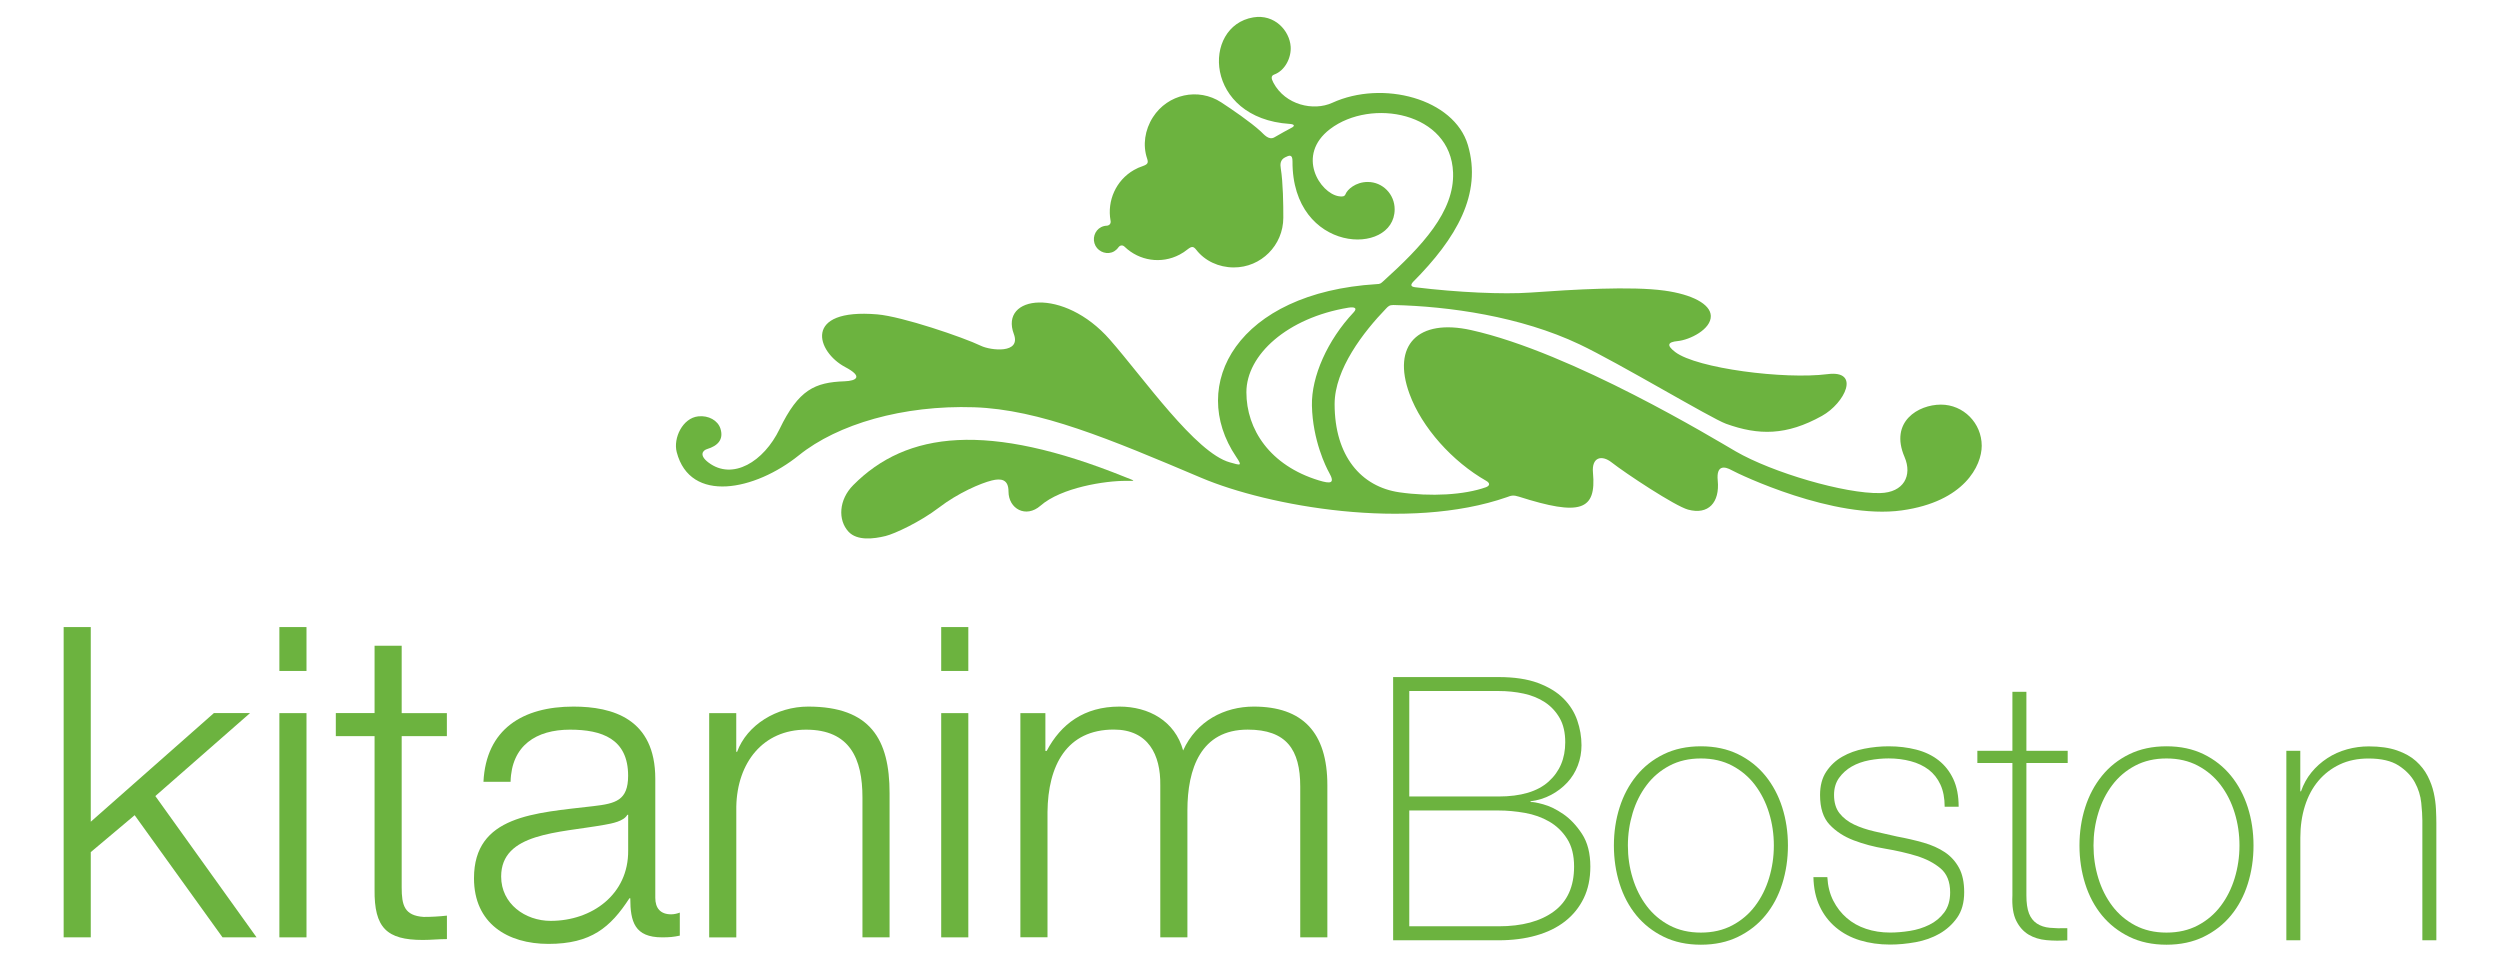 <svg xml:space="preserve" style="enable-background:new 0 0 520 200;" viewBox="0 0 520 200" y="0px" x="0px" xmlns:xlink="http://www.w3.org/1999/xlink" xmlns="http://www.w3.org/2000/svg" id="Layer_1" version="1.1">
<style type="text/css">
	.st0{fill:#6CB33F;}
</style>
<g>
	<g>
		<g>
			<path d="M13.24,130.43h5.64v40.49l25.61-22.6h7.52l-19.7,17.26l21.05,29.38h-7.08l-18.27-25.4l-9.13,7.68v17.72
				h-5.64V130.43z" class="st0"></path>
			<path d="M58.11,130.43h5.64v9.13h-5.64V130.43z M58.11,148.33h5.64v46.64h-5.64V148.33z" class="st0"></path>
			<path d="M83.55,148.33h9.4v4.79h-9.4v31.45c0,3.71,0.54,5.88,4.57,6.15c1.61,0,3.22-0.09,4.84-0.27v4.88
				c-1.7,0-3.31,0.18-5.02,0.18c-7.52,0-10.12-2.53-10.03-10.49v-31.91h-8.06v-4.79h8.06v-14.01h5.64V148.33z" class="st0"></path>
			<path d="M100.56,162.61c0.54-10.94,8.15-15.64,18.72-15.64c8.15,0,17.02,2.53,17.02,15.01v24.76
				c0,2.17,1.07,3.44,3.31,3.44c0.63,0,1.34-0.18,1.79-0.36v4.79c-1.25,0.27-2.15,0.36-3.67,0.36c-5.73,0-6.63-3.25-6.63-8.13h-0.18
				c-3.94,6.06-7.97,9.49-16.84,9.49c-8.51,0-15.49-4.25-15.49-13.65c0-13.1,12.63-13.56,24.81-15c4.66-0.54,7.25-1.18,7.25-6.33
				c0-7.68-5.46-9.58-12.09-9.58c-6.99,0-12.18,3.26-12.36,10.85H100.56z M130.66,169.48h-0.18c-0.72,1.35-3.22,1.81-4.75,2.08
				c-9.58,1.72-21.49,1.63-21.49,10.76c0,5.69,5.01,9.22,10.3,9.22c8.6,0,16.21-5.51,16.12-14.64V169.48z" class="st0"></path>
			<path d="M147.5,148.33h5.64v8.04h0.18c2.06-5.6,8.24-9.4,14.78-9.4c12.99,0,16.93,6.87,16.93,17.99v30.01h-5.64
				v-29.1c0-8.05-2.6-14.1-11.73-14.1c-8.96,0-14.33,6.87-14.51,16v27.21h-5.64V148.33z" class="st0"></path>
			<path d="M195.77,130.43h5.64v9.13h-5.64V130.43z M195.77,148.33h5.64v46.64h-5.64V148.33z" class="st0"></path>
			<path d="M212.25,148.33h5.19v7.86h0.27c2.96-5.6,7.79-9.22,15.13-9.22c6.09,0,11.55,2.98,13.25,9.13
				c2.78-6.15,8.6-9.13,14.69-9.13c10.12,0,15.31,5.33,15.31,16.36v31.64h-5.64V163.6c0-7.68-2.87-11.84-10.93-11.84
				c-9.76,0-12.54,8.14-12.54,16.81v26.39h-5.64v-31.64c0.09-6.33-2.51-11.57-9.67-11.57c-9.76,0-13.7,7.41-13.79,17.17v26.03h-5.64
				V148.33z" class="st0"></path>
		</g>
	</g>
	<g>
		<path d="M289.76,140.83h21.93c3.27,0,6.01,0.41,8.21,1.23c2.2,0.82,3.96,1.89,5.29,3.22
			c1.33,1.33,2.29,2.85,2.88,4.56c0.59,1.71,0.88,3.44,0.88,5.18c0,1.48-0.26,2.89-0.77,4.22c-0.51,1.33-1.24,2.51-2.19,3.53
			c-0.95,1.02-2.07,1.88-3.37,2.57c-1.3,0.69-2.75,1.14-4.33,1.34l0.15,0.15c0.36-0.05,1.2,0.1,2.53,0.46
			c1.33,0.36,2.72,1.03,4.18,2.03c1.46,1,2.76,2.38,3.91,4.14c1.15,1.76,1.73,4.03,1.73,6.79c0,2.51-0.46,4.7-1.38,6.59
			c-0.92,1.89-2.21,3.49-3.87,4.79c-1.66,1.3-3.67,2.29-6.02,2.95c-2.35,0.67-4.96,1-7.82,1h-21.93V140.83z M311.69,165.67
			c4.65,0,8.13-1.03,10.43-3.11c2.3-2.07,3.45-4.79,3.45-8.17c0-1.99-0.38-3.67-1.15-5.02c-0.77-1.35-1.79-2.45-3.07-3.3
			c-1.28-0.84-2.75-1.44-4.41-1.8c-1.66-0.36-3.41-0.54-5.25-0.54h-18.56v21.93H311.69z M311.69,192.67c4.91,0,8.75-1.04,11.54-3.11
			c2.79-2.07,4.18-5.17,4.18-9.32c0-2.35-0.49-4.28-1.46-5.79c-0.97-1.51-2.21-2.7-3.72-3.57c-1.51-0.87-3.19-1.47-5.06-1.8
			c-1.87-0.33-3.69-0.5-5.48-0.5h-18.56v24.08H311.69z" class="st0"></path>
		<path d="M335.69,175.87c0-2.81,0.4-5.46,1.19-7.94c0.79-2.48,1.95-4.66,3.49-6.56c1.53-1.89,3.42-3.39,5.68-4.49
			c2.25-1.1,4.83-1.65,7.74-1.65c2.91,0,5.49,0.55,7.74,1.65c2.25,1.1,4.14,2.6,5.68,4.49c1.53,1.89,2.7,4.08,3.49,6.56
			c0.79,2.48,1.19,5.13,1.19,7.94c0,2.81-0.4,5.47-1.19,7.97c-0.79,2.51-1.95,4.69-3.49,6.56c-1.53,1.87-3.43,3.35-5.68,4.45
			c-2.25,1.1-4.83,1.65-7.74,1.65c-2.91,0-5.5-0.55-7.74-1.65c-2.25-1.1-4.14-2.58-5.68-4.45c-1.53-1.87-2.7-4.05-3.49-6.56
			C336.09,181.34,335.69,178.68,335.69,175.87z M338.6,175.87c0,2.35,0.33,4.61,1,6.79c0.66,2.17,1.64,4.1,2.91,5.79
			c1.28,1.69,2.86,3.03,4.75,4.03c1.89,1,4.06,1.5,6.52,1.5c2.45,0,4.63-0.5,6.52-1.5c1.89-1,3.48-2.34,4.75-4.03
			c1.28-1.69,2.25-3.62,2.91-5.79c0.66-2.17,1-4.43,1-6.79c0-2.35-0.33-4.61-1-6.79c-0.66-2.17-1.64-4.1-2.91-5.79
			c-1.28-1.69-2.86-3.03-4.75-4.03c-1.89-1-4.07-1.5-6.52-1.5c-2.45,0-4.63,0.5-6.52,1.5c-1.89,1-3.48,2.34-4.75,4.03
			c-1.28,1.69-2.25,3.62-2.91,5.79C338.94,171.26,338.6,173.52,338.6,175.87z" class="st0"></path>
		<path d="M380.09,182.47c0.1,1.84,0.51,3.46,1.23,4.87c0.72,1.41,1.65,2.61,2.8,3.6c1.15,1,2.49,1.75,4.03,2.26
			c1.53,0.51,3.19,0.77,4.98,0.77c1.28,0,2.65-0.11,4.1-0.34c1.46-0.23,2.81-0.65,4.06-1.27c1.25-0.61,2.29-1.47,3.11-2.57
			c0.82-1.1,1.23-2.49,1.23-4.18c0-2.2-0.67-3.86-1.99-4.98c-1.33-1.12-3-1.99-5.02-2.61c-2.02-0.61-4.19-1.11-6.52-1.5
			c-2.33-0.38-4.5-0.96-6.52-1.73c-2.02-0.77-3.69-1.85-5.02-3.26c-1.33-1.41-1.99-3.46-1.99-6.17c0-1.94,0.43-3.57,1.3-4.87
			c0.87-1.3,1.98-2.34,3.34-3.11c1.35-0.77,2.88-1.32,4.56-1.65c1.69-0.33,3.37-0.5,5.06-0.5c2.04,0,3.96,0.23,5.75,0.69
			c1.79,0.46,3.34,1.2,4.64,2.22c1.3,1.02,2.33,2.33,3.07,3.91c0.74,1.58,1.11,3.5,1.11,5.75h-2.91c0-1.79-0.29-3.32-0.88-4.6
			c-0.59-1.28-1.41-2.31-2.45-3.11c-1.05-0.79-2.29-1.38-3.72-1.76c-1.43-0.38-2.97-0.58-4.6-0.58c-1.33,0-2.67,0.13-4.03,0.38
			c-1.36,0.26-2.57,0.69-3.64,1.3c-1.07,0.61-1.95,1.41-2.65,2.38c-0.69,0.97-1.04,2.15-1.04,3.53c0,1.58,0.38,2.86,1.15,3.83
			c0.77,0.97,1.78,1.75,3.03,2.34c1.25,0.59,2.66,1.06,4.22,1.42c1.56,0.36,3.13,0.72,4.72,1.07c1.94,0.36,3.77,0.78,5.48,1.27
			c1.71,0.49,3.19,1.15,4.45,1.99c1.25,0.84,2.23,1.93,2.95,3.26c0.72,1.33,1.07,3.02,1.07,5.06c0,2.15-0.49,3.91-1.46,5.29
			c-0.97,1.38-2.2,2.49-3.68,3.34c-1.48,0.84-3.13,1.43-4.95,1.76s-3.59,0.5-5.33,0.5c-2.25,0-4.33-0.3-6.25-0.88
			c-1.92-0.59-3.59-1.48-5.02-2.68c-1.43-1.2-2.56-2.67-3.37-4.41c-0.82-1.74-1.25-3.76-1.3-6.06H380.09z" class="st0"></path>
		<path d="M430.08,158.7h-8.59v27.53c0,1.58,0.18,2.84,0.54,3.76c0.36,0.92,0.91,1.62,1.65,2.11
			c0.74,0.49,1.64,0.78,2.68,0.88c1.05,0.1,2.26,0.13,3.64,0.08v2.53c-1.48,0.1-2.93,0.09-4.33-0.04c-1.41-0.13-2.65-0.51-3.72-1.15
			c-1.07-0.64-1.93-1.6-2.57-2.88c-0.64-1.28-0.91-3.04-0.8-5.29V158.7h-7.29v-2.53h7.29V143.9h2.91v12.27h8.59V158.7z" class="st0"></path>
		<path d="M432.53,175.87c0-2.81,0.4-5.46,1.19-7.94c0.79-2.48,1.95-4.66,3.49-6.56c1.53-1.89,3.42-3.39,5.68-4.49
			c2.25-1.1,4.83-1.65,7.74-1.65c2.91,0,5.49,0.55,7.74,1.65c2.25,1.1,4.14,2.6,5.68,4.49c1.53,1.89,2.7,4.08,3.49,6.56
			c0.79,2.48,1.19,5.13,1.19,7.94c0,2.81-0.4,5.47-1.19,7.97c-0.79,2.51-1.95,4.69-3.49,6.56c-1.53,1.87-3.43,3.35-5.68,4.45
			c-2.25,1.1-4.83,1.65-7.74,1.65c-2.91,0-5.5-0.55-7.74-1.65c-2.25-1.1-4.14-2.58-5.68-4.45c-1.53-1.87-2.7-4.05-3.49-6.56
			C432.93,181.34,432.53,178.68,432.53,175.87z M435.45,175.87c0,2.35,0.33,4.61,1,6.79c0.66,2.17,1.64,4.1,2.91,5.79
			c1.28,1.69,2.86,3.03,4.75,4.03c1.89,1,4.06,1.5,6.52,1.5c2.45,0,4.63-0.5,6.52-1.5c1.89-1,3.48-2.34,4.75-4.03
			c1.28-1.69,2.25-3.62,2.91-5.79c0.66-2.17,1-4.43,1-6.79c0-2.35-0.33-4.61-1-6.79c-0.66-2.17-1.64-4.1-2.91-5.79
			c-1.28-1.69-2.86-3.03-4.75-4.03c-1.89-1-4.07-1.5-6.52-1.5c-2.45,0-4.63,0.5-6.52,1.5c-1.89,1-3.48,2.34-4.75,4.03
			c-1.28,1.69-2.25,3.62-2.91,5.79C435.78,171.26,435.45,173.52,435.45,175.87z" class="st0"></path>
		<path d="M475.55,156.17h2.91v8.43h0.15c0.51-1.48,1.24-2.8,2.18-3.95c0.95-1.15,2.04-2.13,3.3-2.95
			c1.25-0.82,2.62-1.43,4.1-1.84c1.48-0.41,2.99-0.61,4.52-0.61c2.3,0,4.26,0.28,5.87,0.84c1.61,0.56,2.93,1.3,3.95,2.22
			c1.02,0.92,1.83,1.95,2.42,3.11c0.59,1.15,1.01,2.31,1.27,3.49c0.26,1.18,0.41,2.31,0.46,3.41c0.05,1.1,0.08,2.06,0.08,2.88v24.38
			h-2.91v-24.92c0-0.97-0.08-2.2-0.23-3.68c-0.15-1.48-0.6-2.9-1.34-4.26c-0.74-1.35-1.87-2.52-3.37-3.49
			c-1.51-0.97-3.59-1.46-6.25-1.46c-2.25,0-4.24,0.41-5.98,1.23c-1.74,0.82-3.22,1.96-4.45,3.41c-1.23,1.46-2.16,3.19-2.8,5.21
			s-0.96,4.23-0.96,6.63v21.32h-2.91V156.17z" class="st0"></path>
	</g>
	<g>
		<path d="M234.06,99.24c-28.63-11.56-45.49-9.54-56.6,1.68c-2.99,3.01-3.22,7.24-0.97,9.67
			c1.78,1.92,5.2,1.52,7.71,0.9c1.89-0.46,7.22-2.95,11.03-5.86c4.1-3.14,8.77-5.12,11.05-5.69c1.95-0.49,3.49-0.25,3.49,2.29
			c0,3.6,3.62,5.61,6.66,2.95c4.3-3.77,13.47-5.2,17.81-5.16C236.37,100.04,236.13,100.07,234.06,99.24" class="st0"></path>
		<path d="M280.44,64c-12.68,2.1-21.19,9.81-21.19,17.59c0,7.7,4.87,15.23,15.09,18.34c2.44,0.74,3.41,0.66,2.11-1.64
			c-0.63-1.11-3.42-6.72-3.57-13.93c-0.13-6.04,3.24-13.6,8.65-19.36C282.41,64.08,281.76,63.78,280.44,64 M288.32,64.16
			c-4.68,4.84-10.72,12.63-10.72,19.89c0,10.81,5.52,17.2,13.47,18.35c6.53,0.94,13.49,0.56,18.02-1.06c0.89-0.34,0.8-0.9,0.07-1.31
			c-7.07-4.02-13.42-11.11-15.98-18.1c-3.73-10.16,1.78-15.73,12.82-13.27c21.08,4.69,50.77,22.76,55.02,25.22
			c7.63,4.42,22.72,8.85,30.03,8.68c4.93-0.11,6.76-3.64,5.1-7.5c-3.17-7.36,2.87-10.9,7.56-10.9c4.69,0,8.49,3.84,8.49,8.57
			c0,4.1-3.6,11.62-16.61,13.43c-14.12,1.97-33.92-7.53-35.38-8.35c-1.46-0.82-3.24-1.15-2.92,2.13c0.45,4.58-1.95,7.21-6.17,6.06
			c-2.7-0.73-12.98-7.53-15.91-9.83c-2.03-1.59-4.17-1.12-3.87,2.15c0.73,7.88-2.6,9.07-15.42,4.98c-1.1-0.35-1.57-0.25-2.48,0.11
			c-20.57,7.17-49.71,1.84-63.54-4.01c-19.11-8.09-33.67-14.24-47.3-14.69c-14.75-0.48-28.36,3.49-36.43,9.99
			c-9.12,7.35-22.6,10.11-25.41-0.65c-0.76-2.92,1.22-7.1,4.48-7.45c2.15-0.23,4.07,0.86,4.61,2.54c0.73,2.29-0.57,3.6-2.76,4.26
			c-0.85,0.25-1.8,1.24,0.28,2.81c5,3.78,11.5-0.17,14.78-6.96c3.96-8.21,7.34-9.72,13.51-9.94c2.52-0.09,3.9-0.98,0.16-2.95
			c-6-3.16-8.93-12.28,6.65-10.97c5.18,0.44,17.85,4.75,21.59,6.55c1.97,0.95,8.38,1.71,6.82-2.46c-3.02-8.06,10.34-9.81,19.96,1.15
			c7.02,7.99,17.85,23.59,24.99,25.55c2.18,0.6,2.66,0.87,1.3-1.15c-10.15-15.03,0.28-34.15,29.21-35.93c0.73,0,0.91-0.18,1.33-0.56
			c8.16-7.36,14.87-14.55,14.57-22.64c-0.46-12.57-17.06-15.54-25.58-9.06c-7.16,5.46-2.11,13.35,1.8,13.98
			c0.74,0.12,1.22,0.08,1.42-0.45c0.35-0.92,2.07-2.52,4.61-2.52c3.11,0,5.61,2.56,5.6,5.7c-0.04,9.86-21.35,9.19-21.25-9.99
			c0.01-1.54-0.69-1.26-1.54-0.83c-1.03,0.52-1.04,1.47-0.9,2.29c0.48,2.95,0.54,7.62,0.53,10.28c-0.01,5.73-4.64,10.35-10.31,10.33
			c-3.13-0.01-6.01-1.36-7.8-3.67c-0.59-0.76-0.95-0.75-1.79-0.1c-0.51,0.42-1.07,0.79-1.68,1.11c-3.84,2.02-8.4,1.25-11.38-1.6
			c-0.44-0.47-0.99-0.39-1.34,0.08c-0.23,0.33-0.53,0.61-0.89,0.83c-1.33,0.78-3.13,0.23-3.87-1.14c-0.76-1.42-0.21-3.19,1.16-3.89
			c0.38-0.19,0.78-0.29,1.17-0.3c0.58-0.04,0.94-0.47,0.79-1.09c-0.73-4.07,1.11-8.35,4.88-10.5c0.59-0.34,1.21-0.61,1.83-0.81
			c1-0.36,1.21-0.65,0.9-1.57c-0.94-2.77-0.49-5.95,1.21-8.6c3.08-4.81,9.44-6.2,14.2-3.09c2.21,1.45,6.05,4.05,8.24,6.06
			c0.61,0.56,1.63,1.88,2.8,1.23c1.37-0.77,2.72-1.57,3.54-1.97c0.78-0.38,0.72-0.76-0.32-0.83c-17.8-1.17-18.37-20.35-7.59-22.16
			c4.43-0.74,7.56,2.76,7.78,6.09c0.15,2.27-1.15,4.96-3.42,5.8c-0.67,0.25-0.67,0.77-0.16,1.72c2.47,4.62,8.32,5.94,12.23,4.16
			c10.46-4.79,25.34-0.89,28.21,8.78c3.01,10.16-2.38,19.41-11.41,28.48c-0.59,0.67-0.43,1,0.5,1.11c8.77,1.07,18.22,1.5,23.91,1.1
			c9.01-0.64,20.94-1.36,27.88-0.41c5.76,0.79,9.58,2.81,9.65,5.26c0.08,2.79-4.38,5-6.9,5.24c-2.03,0.2-2.4,0.84-0.49,2.29
			c4.49,3.4,22.72,5.73,31.65,4.59c6.97-0.9,3.64,6.02-1.14,8.68c-7.39,4.11-13.15,4.09-19.96,1.64
			c-3.1-1.12-22.35-12.68-30.51-16.54c-12.24-5.8-27.15-7.9-38.67-8.16C289,63.44,288.74,63.72,288.32,64.16" class="st0"></path>
	</g>
</g>
</svg>
